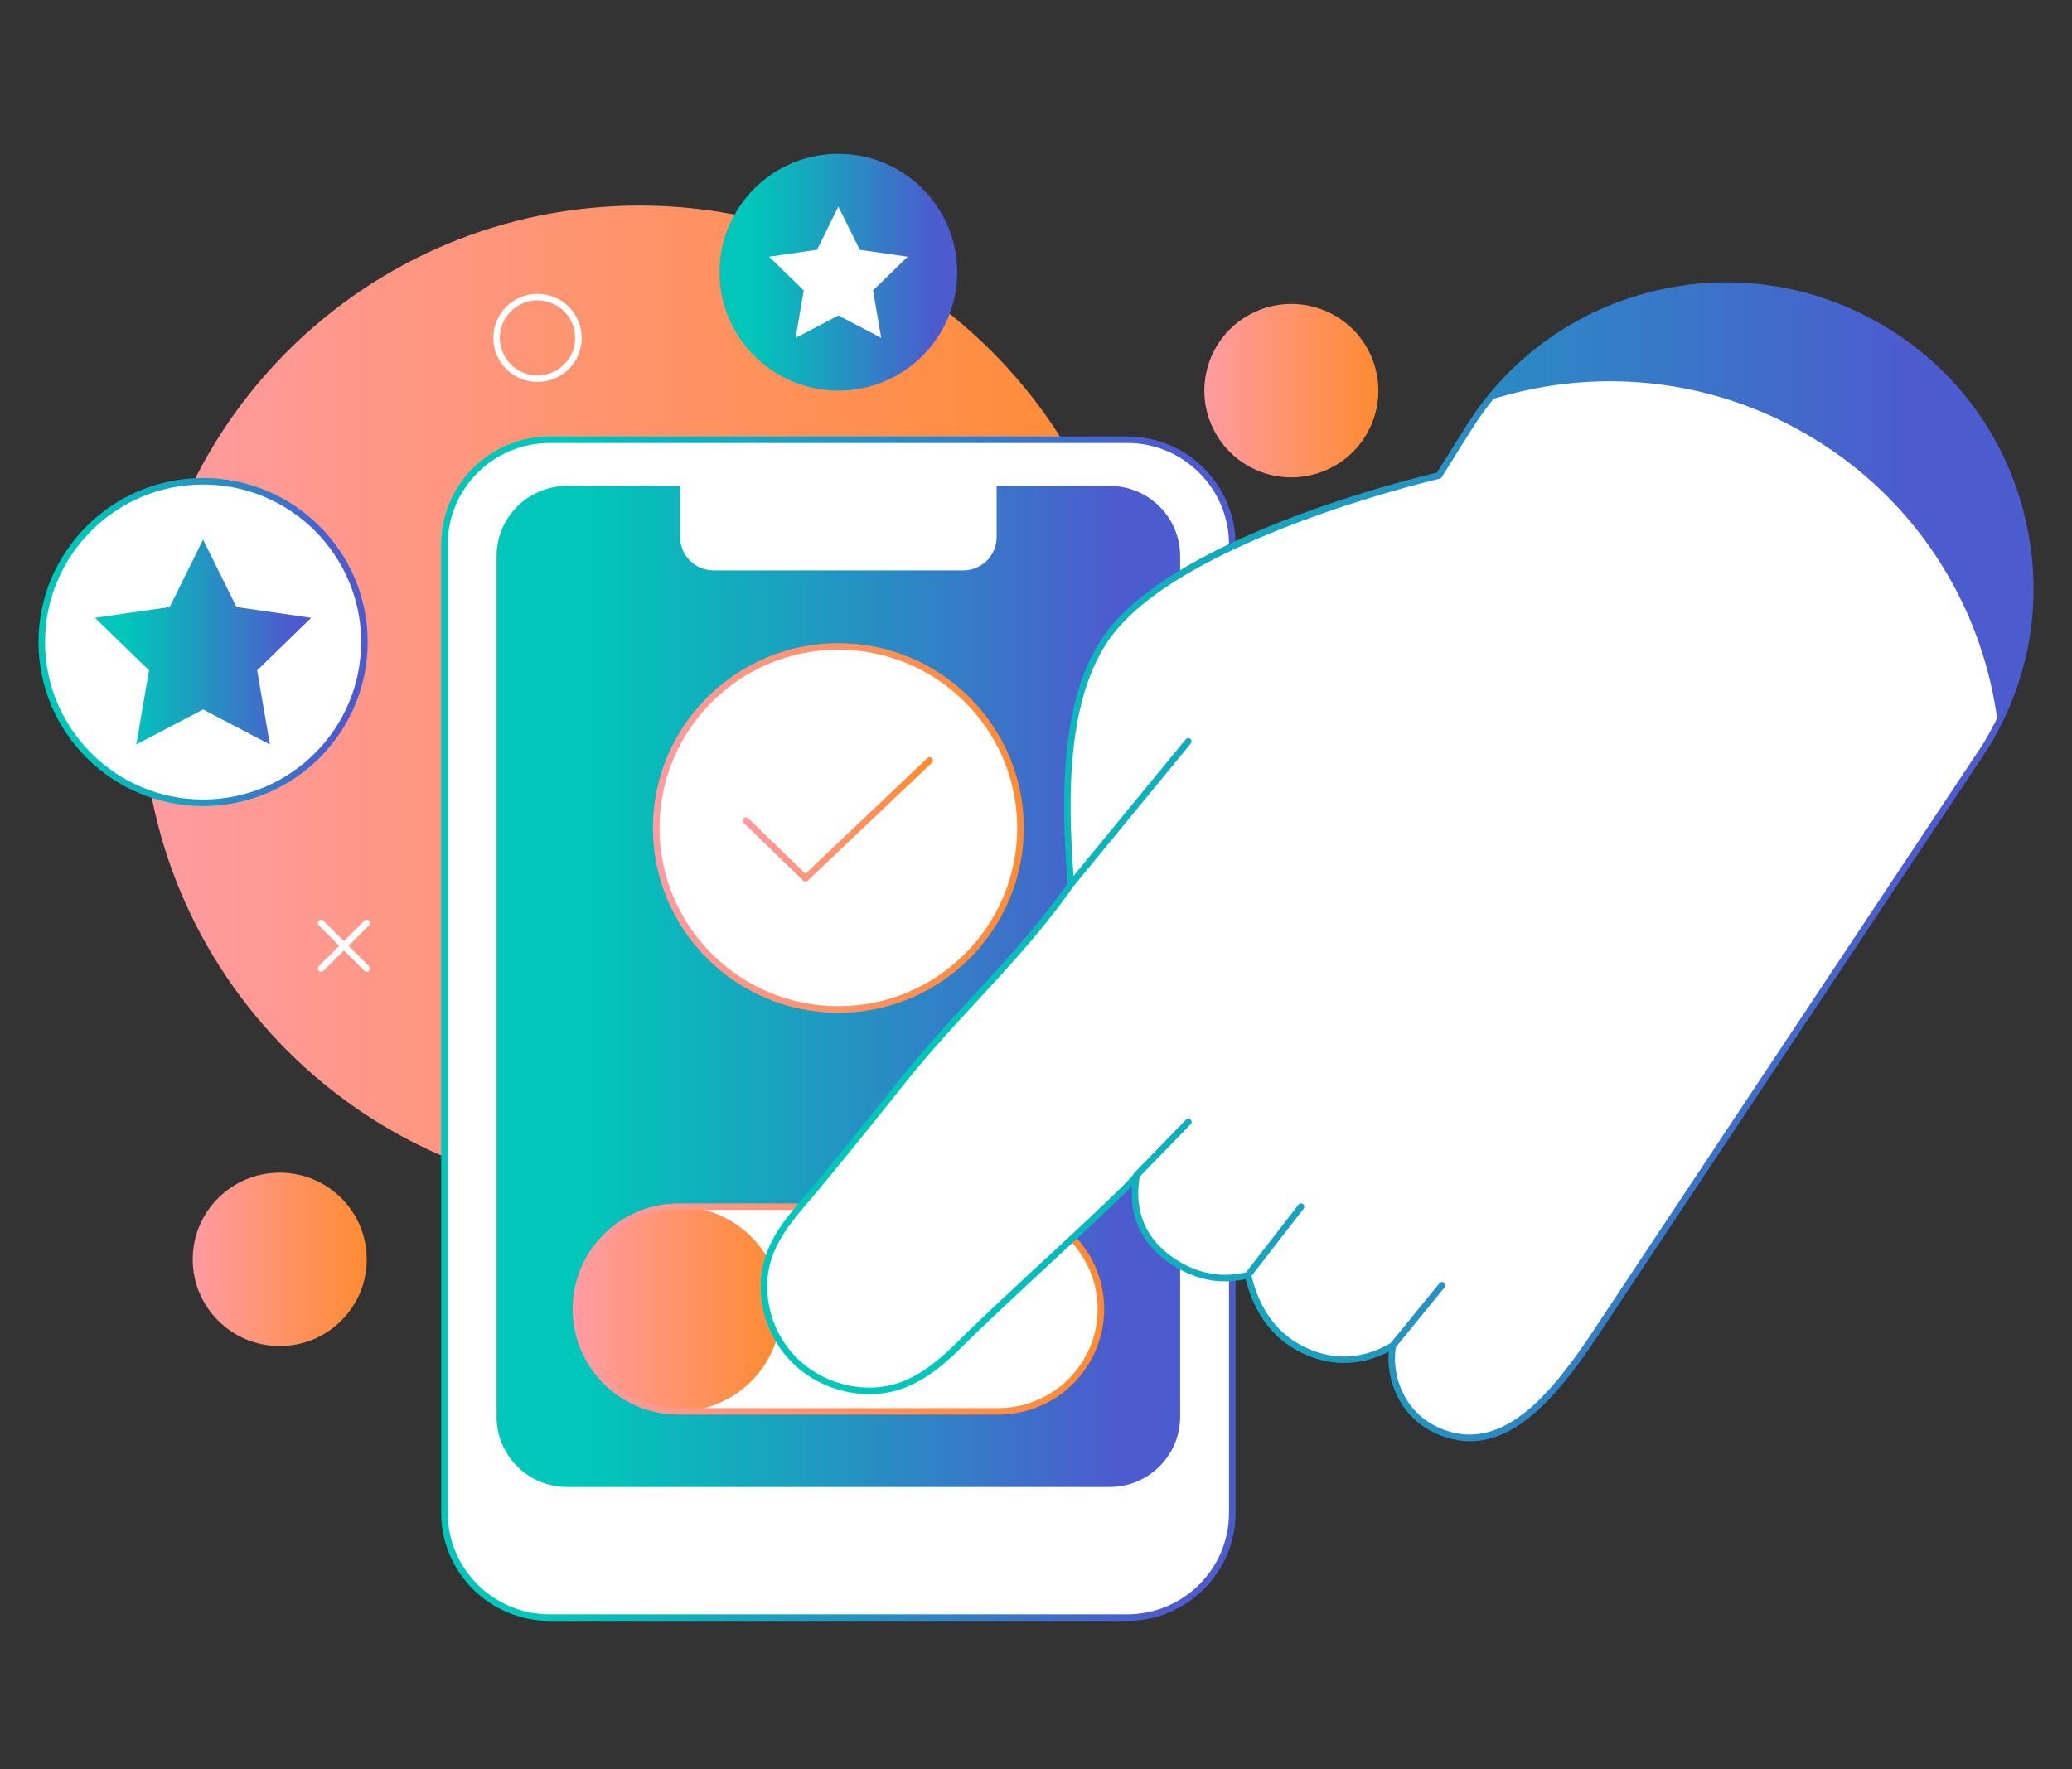 <svg xmlns="http://www.w3.org/2000/svg" width="377" height="322" fill="none" viewBox="0 0 377 322"><rect x="0" y="0" width="377" height="322" fill="#333333" stroke="none"/><g clip-path="url(#a)"><path fill="url(#b)" d="M116.361 217.758c49.961 0 90.462-40.37 90.462-90.17 0-49.799-40.501-90.17-90.462-90.17-49.96 0-90.462 40.371-90.462 90.17 0 49.8 40.501 90.17 90.462 90.17Z"/><path fill="#fff" d="M205.251 80.029H99.834c-10.472 0-18.962 8.462-18.962 18.9v176.575c0 10.439 8.49 18.901 18.962 18.901h105.417c10.472 0 18.962-8.462 18.962-18.901V98.93c0-10.439-8.49-18.901-18.962-18.901Z"/><path fill="url(#c)" d="M205.094 295H99.992c-10.874 0-19.716-8.819-19.716-19.652V99.086c0-10.839 8.847-19.652 19.716-19.652h105.102c10.875 0 19.717 8.818 19.717 19.652v176.262c0 10.833-8.848 19.652-19.717 19.652ZM99.992 80.624c-10.214 0-18.522 8.28-18.522 18.462v176.262c0 10.181 8.308 18.462 18.522 18.462h105.102c10.215 0 18.522-8.281 18.522-18.462V99.086c0-10.181-8.307-18.462-18.522-18.462H99.992Z"/><path fill="url(#d)" d="M214.727 257.841V101.227c0-7.065-5.745-12.792-12.833-12.792h-98.707c-7.087 0-12.833 5.727-12.833 12.792v156.614c0 7.065 5.746 12.792 12.833 12.792h98.707c7.088 0 12.833-5.727 12.833-12.792Z"/><path fill="#fff" d="M181.339 86.874V97.76c0 3.336-2.718 6.046-6.065 6.046h-45.462c-3.347 0-6.065-2.71-6.065-6.046V86.874h57.592Zm.284 132.743H123.47v37.248h58.153c10.319 0 18.685-8.338 18.685-18.624s-8.366-18.624-18.685-18.624Z"/><path fill="url(#e)" d="M136.675 251.411c7.297-7.273 7.297-19.065 0-26.338-7.296-7.273-19.127-7.273-26.423 0-7.297 7.273-7.297 19.065 0 26.338 7.296 7.273 19.127 7.273 26.423 0Z"/><path fill="url(#f)" d="M181.623 257.46h-58.154c-10.633 0-19.281-8.62-19.281-19.219 0-10.599 8.648-19.22 19.281-19.22h58.154c10.633 0 19.281 8.621 19.281 19.22 0 10.599-8.648 19.219-19.281 19.219Zm-58.154-37.248c-9.973 0-18.087 8.088-18.087 18.029s8.114 18.028 18.087 18.028h58.154c9.973 0 18.087-8.087 18.087-18.028 0-9.941-8.114-18.029-18.087-18.029h-58.154Z"/><path fill="#fff" d="M341.887 59.463c-25.782-14.938-58.803-6.798-74.622 18.404l-5.447 8.683s-48.332 11.07-60.857 30.043c-8.564 12.98-6.788 33.984-6.107 44.374-9.167 13.179-20.895 23.485-30.863 36.068a1231.041 1231.041 0 0 1-15.306 18.906c-4.326 5.242-9.14 9.858-9.622 17-.398 5.968 2.126 11.884 6.72 15.732 4.599 3.848 11.267 5.482 17.113 3.832 4.709-1.326 8.538-4.647 11.933-8.02 3.65-3.623 7.417-7.09 11.172-10.625 3.976-3.743 20.628-18.906 20.827-19.981-.896 4.887-.272 11.455 7.197 16.086 4.683 2.903 9.183 3.091 13.054 2.12 1.183 5.091 3.928 10.672 10.088 13.632 6.537 3.144 12.21 1.572 16.259-.804-.948 5.326 1.393 12.223 7.705 15.262 12.038 5.785 21.477-5.775 30.03-18.765 3.112-4.73 70.107-105.593 70.107-105.593 16.165-26.362 7.422-60.821-19.376-76.349l-.005-.005Z"/><path fill="url(#g)" d="M368.267 93.431c-3.719-14.645-12.98-26.888-26.081-34.48-12.603-7.304-27.343-9.403-41.491-5.916-14.153 3.488-26.206 12.197-33.937 24.519l-5.322 8.474c-4.133.966-48.793 11.774-60.977 30.241-8.35 12.651-7.009 32.726-6.286 43.513l.068 1.018c-5.217 7.466-11.382 14.144-17.343 20.608-4.484 4.861-9.125 9.889-13.378 15.262a1194.777 1194.777 0 0 1-15.301 18.895c-.586.71-1.183 1.41-1.775 2.104-3.887 4.558-7.554 8.866-7.978 15.236a19.526 19.526 0 0 0 6.935 16.227c4.851 4.057 11.781 5.607 17.663 3.947 4.866-1.373 8.737-4.735 12.194-8.171 2.819-2.799 5.757-5.55 8.601-8.213.854-.799 1.708-1.598 2.557-2.402a839.31 839.31 0 0 1 3.954-3.675c8.9-8.234 13.515-12.594 15.599-14.792-.361 4.678.959 10.437 7.742 14.64 4.081 2.527 8.423 3.31 12.928 2.329 1.629 6.432 5.081 10.959 10.272 13.455 5.186 2.49 10.612 2.402 15.772-.251-.461 5.321 2.085 11.769 8.192 14.703 2.305 1.107 4.505 1.603 6.621 1.603 9.664 0 17.459-10.395 24.163-20.577 3.08-4.673 69.437-104.58 70.118-105.608 7.904-12.886 10.209-28.048 6.49-42.694v.005Zm-7.501 42.052c-.671 1.007-67.032 100.914-70.112 105.593-7.894 11.987-17.317 24.299-29.271 18.556-5.982-2.877-8.234-9.425-7.396-14.473l8.852-10.855a.596.596 0 0 0-.089-.841.6.6 0 0 0-.843.089l-8.884 10.891c-5.149 2.987-10.397 3.232-15.604.731-4.929-2.37-8.187-6.73-9.696-12.959l9.471-12.233a.591.591 0 0 0-.11-.835.595.595 0 0 0-.838.109l-9.518 12.291c-4.316 1.034-8.486.329-12.399-2.094-7.155-4.432-7.752-10.729-6.956-15.298l9.277-9.549a.589.589 0 0 0-.016-.841.592.592 0 0 0-.843.016l-9.408 9.68s-.01.016-.015.021c-.032.036-.053.078-.079.12a.595.595 0 0 0-.042.078c0 .005-.005.011-.01.021-.671 1.211-11.488 11.22-16.699 16.045a685.684 685.684 0 0 0-3.966 3.681c-.854.804-1.707 1.603-2.556 2.396-2.849 2.668-5.798 5.43-8.627 8.239-3.342 3.321-7.071 6.568-11.676 7.868-5.505 1.551-12.011.094-16.563-3.717a18.34 18.34 0 0 1-6.511-15.235c.404-5.973 3.945-10.135 7.7-14.541.598-.7 1.195-1.405 1.787-2.12a1206.188 1206.188 0 0 0 15.311-18.911c4.232-5.341 8.852-10.349 13.32-15.194 6.029-6.531 12.257-13.288 17.542-20.879l21.372-26.023a.595.595 0 0 0-.084-.84.6.6 0 0 0-.843.083l-20.418 24.869c-.718-10.709-1.949-30.283 6.112-42.5 12.247-18.556 60.008-29.678 60.49-29.787a.59.59 0 0 0 .372-.267l5.453-8.682a54.583 54.583 0 0 1 4.012-5.592c18.386-5.68 38.982-3.958 56.875 6.411 19.732 11.435 31.843 30.837 34.729 51.7a56.976 56.976 0 0 1-2.619 4.788l.016-.01Z"/><path fill="url(#h)" d="M241.019 85.674c8.077-3.334 11.912-12.564 8.567-20.615-3.346-8.05-12.605-11.874-20.682-8.54-8.077 3.336-11.913 12.566-8.567 20.616 3.345 8.051 12.605 11.874 20.682 8.54Z"/><path fill="url(#i)" d="M66.725 229.203c0-8.714-7.087-15.778-15.83-15.778-8.742 0-15.829 7.064-15.829 15.778s7.087 15.778 15.83 15.778c8.742 0 15.83-7.064 15.83-15.778Z"/><path fill="#fff" d="M184.796 158.275c4.205-17.759-6.829-35.554-24.646-39.746-17.817-4.191-35.669 6.808-39.874 24.567-4.206 17.759 6.829 35.554 24.646 39.745 17.817 4.192 35.669-6.807 39.874-24.566Z"/><path fill="url(#j)" d="M152.541 184.322c-18.606 0-33.744-15.089-33.744-33.635 0-18.545 15.138-33.635 33.744-33.635s33.744 15.09 33.744 33.635c0 18.546-15.138 33.635-33.744 33.635Zm0-66.074c-17.946 0-32.544 14.551-32.544 32.439 0 17.888 14.598 32.439 32.544 32.439 17.946 0 32.544-14.551 32.544-32.439 0-17.888-14.598-32.439-32.544-32.439Z"/><path fill="url(#k)" d="M146.558 160.44a.618.618 0 0 1-.419-.167l-10.832-10.495a.592.592 0 0 1-.011-.84.599.599 0 0 1 .844-.011l10.418 10.093 22.168-21.047a.598.598 0 0 1 .843.021c.231.24.22.616-.021.841l-22.581 21.443a.597.597 0 0 1-.414.167l.005-.005Z"/><path fill="url(#l)" d="M152.54 71.096c11.939 0 21.618-9.648 21.618-21.548 0-11.9-9.679-21.548-21.618-21.548-11.939 0-21.617 9.647-21.617 21.548 0 11.9 9.678 21.547 21.617 21.547Z"/><path fill="#fff" d="m152.54 37.597 3.898 7.868 8.711 1.258-6.302 6.125 1.488 8.651-7.795-4.083-7.789 4.083 1.488-8.651-6.301-6.125 8.711-1.258 3.891-7.868Zm-94.831 99.939c11.463-11.426 11.463-29.952 0-41.379-11.464-11.426-30.05-11.426-41.513 0-11.464 11.427-11.464 29.953 0 41.379 11.463 11.427 30.05 11.427 41.513 0Z"/><path fill="url(#m)" d="M36.951 146.703C20.436 146.703 7 133.311 7 116.849c0-16.463 13.436-29.855 29.951-29.855 16.516 0 29.952 13.392 29.952 29.855 0 16.462-13.436 29.854-29.952 29.854Zm0-58.519c-15.855 0-28.757 12.86-28.757 28.665 0 15.804 12.902 28.664 28.757 28.664 15.856 0 28.758-12.86 28.758-28.664 0-15.805-12.902-28.665-28.758-28.665Z"/><path fill="url(#n)" d="m36.951 98.204 6.077 12.275 13.592 1.968-9.831 9.555 2.32 13.491-12.158-6.369-12.157 6.369 2.325-13.491-9.837-9.555 13.593-1.968 6.076-12.275Z"/><path fill="#fff" d="M66.725 176.855a.612.612 0 0 1-.424-.172l-8.298-8.27a.589.589 0 0 1 0-.841.593.593 0 0 1 .844 0l8.297 8.271a.587.587 0 0 1 0 .84.594.594 0 0 1-.425.172h.006Z"/><path fill="#fff" d="M58.428 176.855a.612.612 0 0 1-.425-.172.587.587 0 0 1 0-.84l8.297-8.271a.592.592 0 0 1 .844 0 .589.589 0 0 1 0 .841l-8.297 8.27a.594.594 0 0 1-.425.172h.006ZM97.797 69.513c-4.436 0-8.04-3.597-8.04-8.014s3.609-8.015 8.04-8.015c4.432 0 8.041 3.598 8.041 8.015 0 4.417-3.609 8.014-8.04 8.014Zm0-14.838c-3.776 0-6.846 3.06-6.846 6.824s3.07 6.824 6.846 6.824c3.777 0 6.846-3.06 6.846-6.824 0-3.765-3.069-6.824-6.846-6.824Z"/></g><defs><linearGradient id="b" x1="25.899" x2="206.823" y1="127.588" y2="127.588" gradientUnits="userSpaceOnUse"><stop stop-color="#FF9BA2"/><stop offset="1" stop-color="#FF8B31"/></linearGradient><linearGradient id="c" x1="80.276" x2="224.811" y1="187.214" y2="187.214" gradientUnits="userSpaceOnUse"><stop offset="0.13" stop-color="#00C7B9"/><stop offset="0.41" stop-color="#19A3BF"/><stop offset="0.9" stop-color="#4C5CCE"/></linearGradient><linearGradient id="d" x1="90.354" x2="214.733" y1="179.529" y2="179.529" gradientUnits="userSpaceOnUse"><stop offset="0.13" stop-color="#00C7B9"/><stop offset="0.41" stop-color="#19A3BF"/><stop offset="0.9" stop-color="#4C5CCE"/></linearGradient><linearGradient id="e" x1="104.787" x2="142.15" y1="238.239" y2="238.239" gradientUnits="userSpaceOnUse"><stop stop-color="#FF9BA2"/><stop offset="1" stop-color="#FF8B31"/></linearGradient><linearGradient id="f" x1="104.183" x2="200.904" y1="238.241" y2="238.241" gradientUnits="userSpaceOnUse"><stop stop-color="#FF9BA2"/><stop offset="1" stop-color="#FF8B31"/></linearGradient><linearGradient id="g" x1="138.419" x2="370" y1="156.848" y2="156.848" gradientUnits="userSpaceOnUse"><stop offset="0.13" stop-color="#00C7B9"/><stop offset="0.41" stop-color="#19A3BF"/><stop offset="0.9" stop-color="#4C5CCE"/></linearGradient><linearGradient id="h" x1="219.13" x2="250.789" y1="71.098" y2="71.098" gradientUnits="userSpaceOnUse"><stop stop-color="#FF9BA2"/><stop offset="1" stop-color="#FF8B31"/></linearGradient><linearGradient id="i" x1="35.066" x2="66.725" y1="229.203" y2="229.203" gradientUnits="userSpaceOnUse"><stop stop-color="#FF9BA2"/><stop offset="1" stop-color="#FF8B31"/></linearGradient><linearGradient id="j" x1="118.802" x2="186.285" y1="150.687" y2="150.687" gradientUnits="userSpaceOnUse"><stop stop-color="#FF9BA2"/><stop offset="1" stop-color="#FF8B31"/></linearGradient><linearGradient id="k" x1="135.129" x2="169.742" y1="149.12" y2="149.12" gradientUnits="userSpaceOnUse"><stop stop-color="#FF9BA2"/><stop offset="1" stop-color="#FF8B31"/></linearGradient><linearGradient id="l" x1="130.928" x2="174.158" y1="49.548" y2="49.548" gradientUnits="userSpaceOnUse"><stop offset="0.13" stop-color="#00C7B9"/><stop offset="0.41" stop-color="#19A3BF"/><stop offset="0.9" stop-color="#4C5CCE"/></linearGradient><linearGradient id="m" x1="7" x2="66.903" y1="116.849" y2="116.849" gradientUnits="userSpaceOnUse"><stop offset="0.13" stop-color="#00C7B9"/><stop offset="0.41" stop-color="#19A3BF"/><stop offset="0.9" stop-color="#4C5CCE"/></linearGradient><linearGradient id="n" x1="17.282" x2="56.62" y1="116.849" y2="116.849" gradientUnits="userSpaceOnUse"><stop offset="0.13" stop-color="#00C7B9"/><stop offset="0.41" stop-color="#19A3BF"/><stop offset="0.9" stop-color="#4C5CCE"/></linearGradient><clipPath id="a"><path fill="#fff" d="M7 28h363v267H7z"/></clipPath></defs></svg>